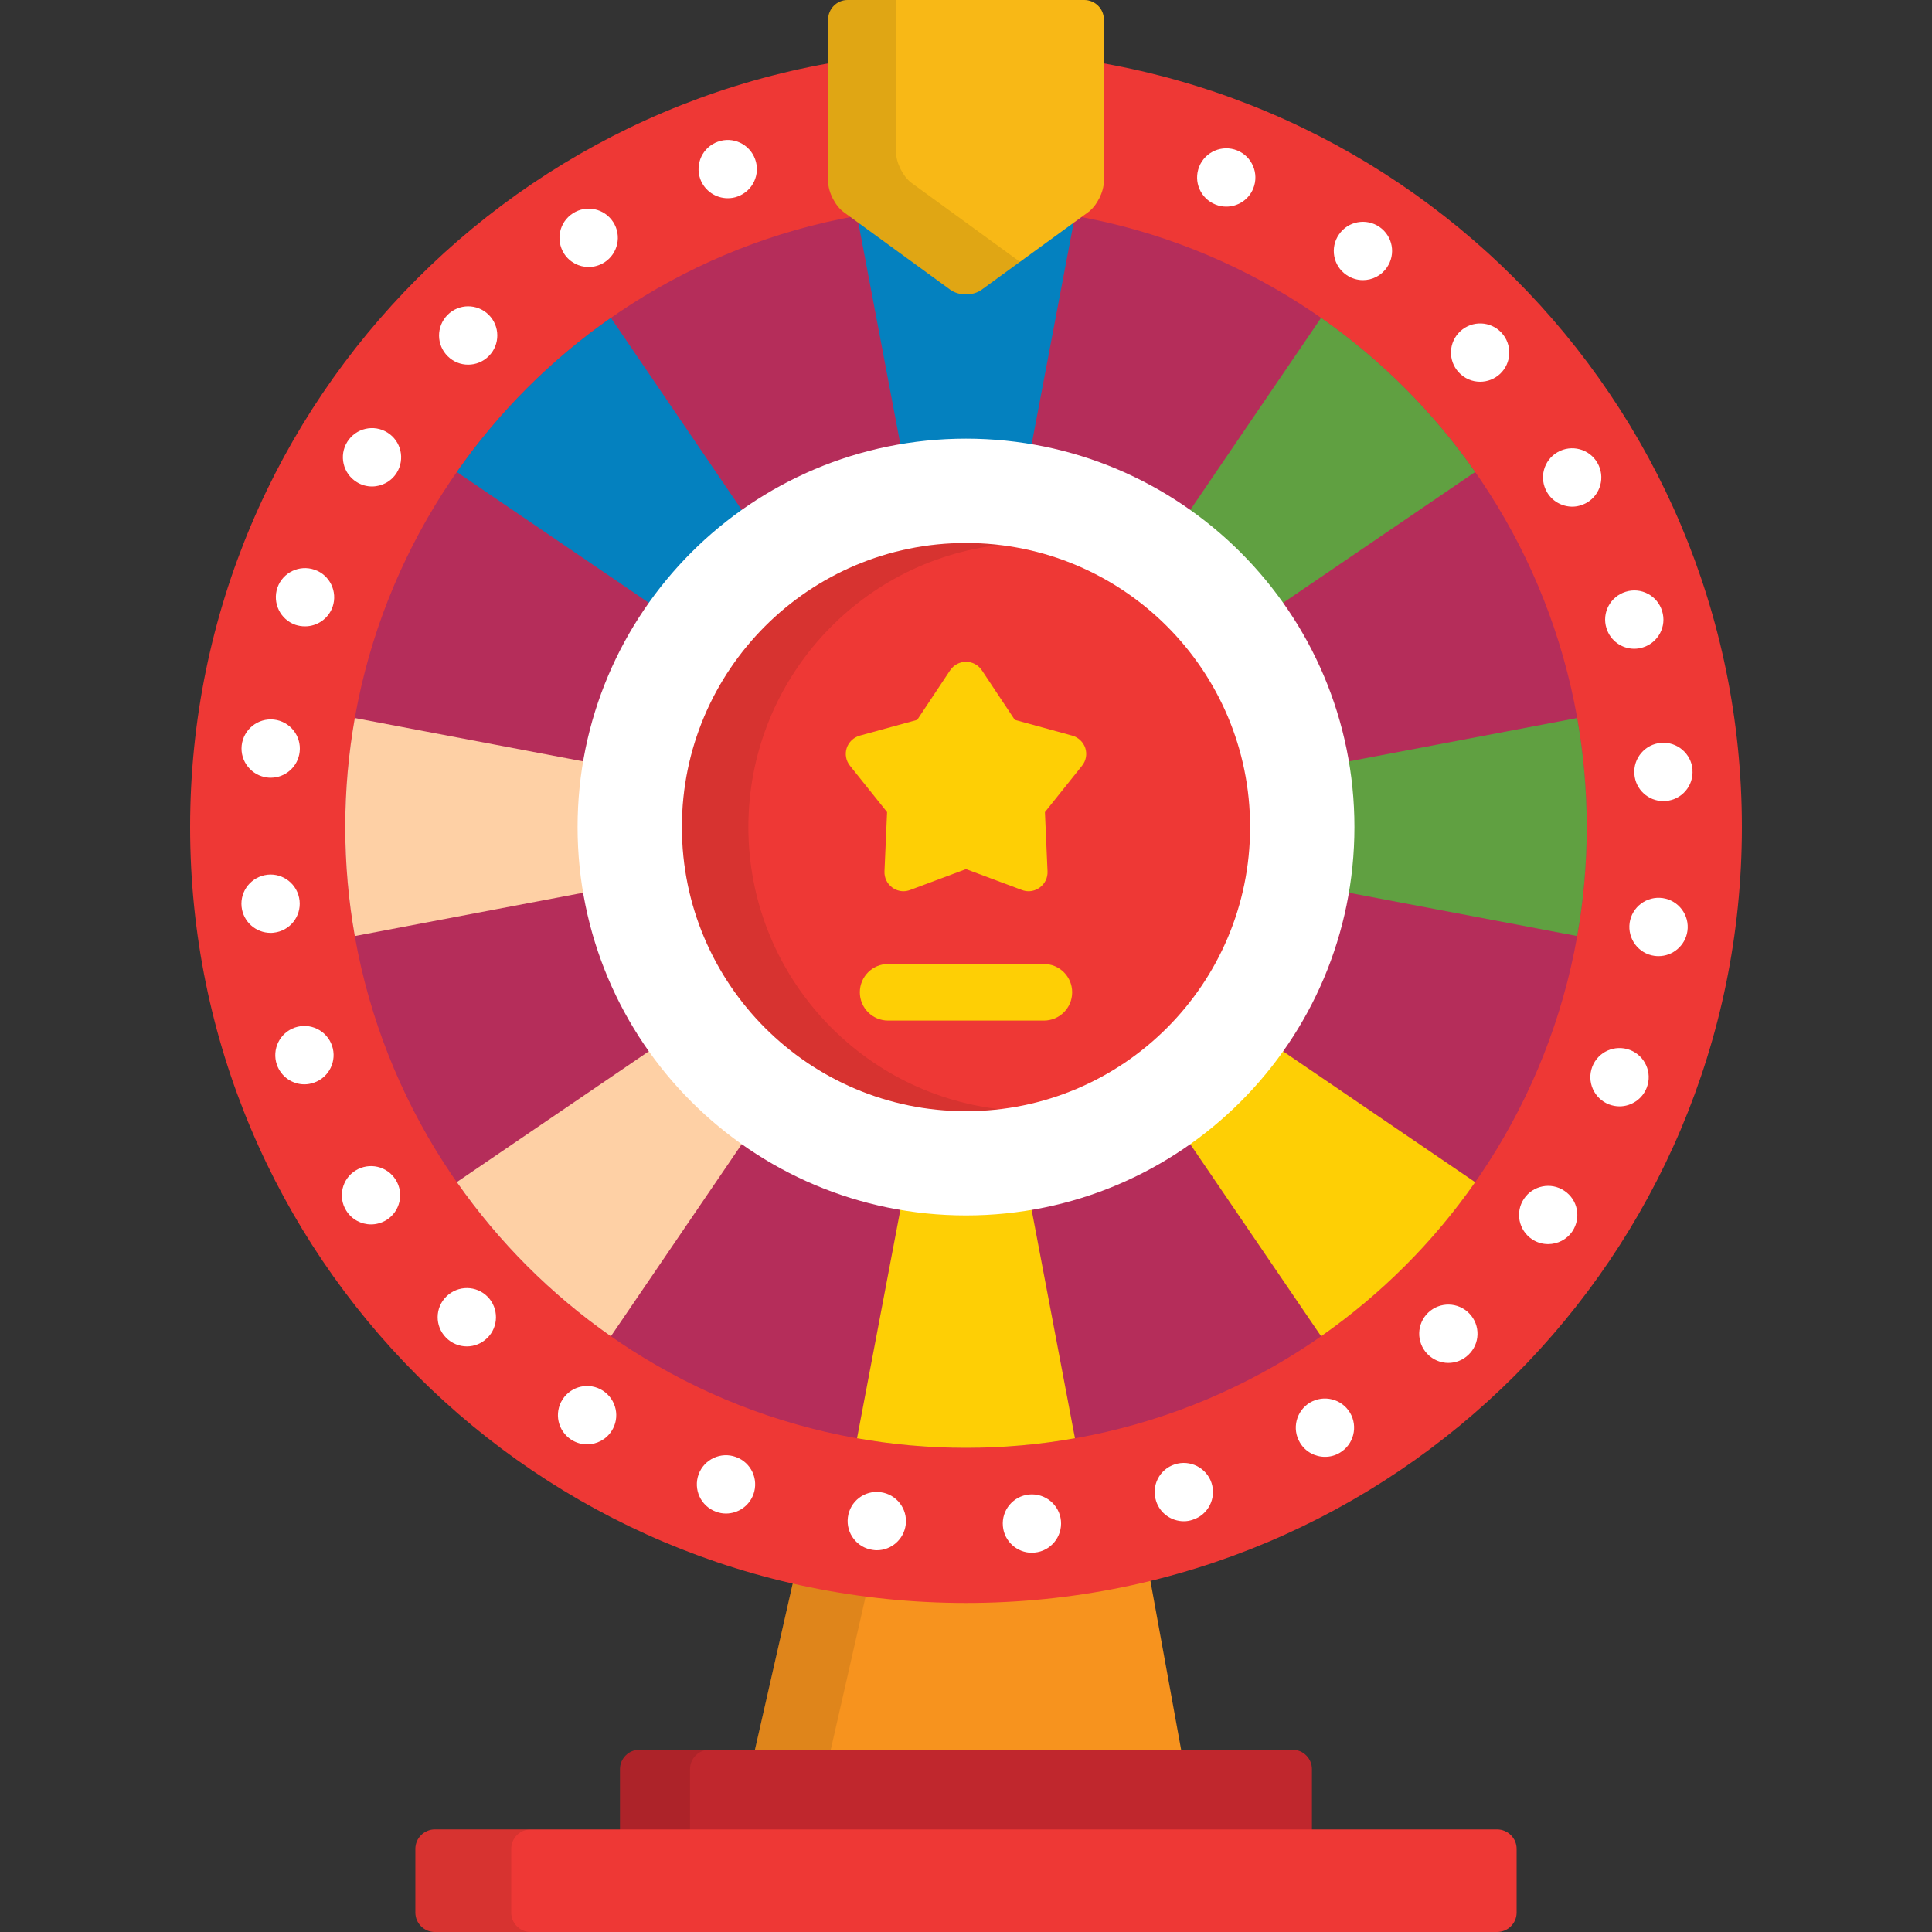 <svg width="20" height="20" viewBox="0 0 20 20" fill="none" xmlns="http://www.w3.org/2000/svg">
<rect x="0" y="0" width="20" height="20" fill="#333333" stroke="none"/>
<g clip-path="url(#clip0_195_2096)">
<g clip-path="url(#clip1_195_2096)">
<path d="M12.235 18.157L11.867 16.134C11.268 16.281 10.643 16.359 10 16.359C9.401 16.359 8.818 16.292 8.258 16.164L7.805 18.157H12.235Z" fill="#F7931E"/>
<path opacity="0.1" d="M8.59 18.157L9.013 16.297C8.757 16.265 8.506 16.22 8.258 16.164L7.805 18.157H8.59Z" fill="black"/>
<path d="M13.58 18.984C13.581 18.981 13.581 18.977 13.581 18.974V18.314C13.581 18.204 13.491 18.113 13.38 18.113H6.62C6.509 18.113 6.418 18.204 6.418 18.314V18.974C6.418 18.977 6.419 18.981 6.42 18.984H13.58Z" fill="#C0272D"/>
<path opacity="0.1" d="M7.144 18.984C7.144 18.981 7.143 18.977 7.143 18.974V18.314C7.143 18.204 7.233 18.113 7.344 18.113H6.62C6.509 18.113 6.418 18.204 6.418 18.314V18.974C6.418 18.977 6.419 18.981 6.42 18.984H7.144Z" fill="black"/>
<path d="M10 16.594C14.436 16.594 18.032 12.998 18.032 8.562C18.032 4.126 14.436 0.53 10 0.53C5.564 0.53 1.968 4.126 1.968 8.562C1.968 12.998 5.564 16.594 10 16.594Z" fill="#EE3835"/>
<path d="M10.382 15.8C10.366 15.634 10.488 15.487 10.654 15.471C10.82 15.456 10.967 15.577 10.983 15.743C10.998 15.909 10.876 16.057 10.711 16.072C10.701 16.073 10.691 16.074 10.682 16.074C10.528 16.074 10.396 15.956 10.382 15.8ZM9.038 16.045C8.873 16.024 8.756 15.873 8.777 15.708C8.798 15.542 8.949 15.425 9.115 15.447C9.28 15.468 9.397 15.619 9.376 15.784C9.356 15.936 9.227 16.048 9.077 16.048C9.064 16.048 9.051 16.047 9.038 16.045ZM11.968 15.539C11.916 15.381 12.002 15.21 12.161 15.159C12.319 15.107 12.49 15.194 12.542 15.352C12.593 15.51 12.507 15.681 12.348 15.732C12.317 15.743 12.286 15.748 12.255 15.748C12.127 15.748 12.009 15.667 11.968 15.539ZM7.412 15.649C7.255 15.592 7.175 15.419 7.232 15.262C7.289 15.106 7.463 15.025 7.619 15.083C7.776 15.14 7.856 15.313 7.799 15.47C7.754 15.592 7.639 15.668 7.515 15.668C7.481 15.668 7.446 15.662 7.412 15.649ZM13.457 14.934C13.371 14.791 13.418 14.606 13.56 14.52C13.704 14.435 13.889 14.481 13.975 14.624C14.06 14.767 14.014 14.953 13.871 15.038C13.822 15.068 13.769 15.081 13.716 15.081C13.614 15.081 13.513 15.029 13.457 14.934ZM5.914 14.904C5.774 14.813 5.733 14.627 5.824 14.486C5.914 14.346 6.101 14.306 6.241 14.396C6.381 14.487 6.422 14.674 6.331 14.814C6.274 14.903 6.176 14.952 6.077 14.952C6.021 14.952 5.964 14.936 5.914 14.904ZM14.775 14.015C14.66 13.895 14.664 13.703 14.785 13.588C14.906 13.473 15.097 13.478 15.212 13.599C15.327 13.72 15.322 13.911 15.201 14.025C15.143 14.081 15.068 14.109 14.993 14.109C14.914 14.109 14.834 14.077 14.775 14.015ZM4.617 13.847C4.5 13.728 4.502 13.537 4.621 13.421C4.74 13.304 4.931 13.305 5.048 13.424C5.164 13.543 5.163 13.734 5.044 13.851C4.985 13.909 4.909 13.938 4.833 13.938C4.754 13.938 4.676 13.907 4.617 13.847ZM15.86 12.829C15.721 12.736 15.683 12.548 15.776 12.41C15.868 12.272 16.056 12.234 16.194 12.327C16.333 12.419 16.37 12.606 16.278 12.745C16.22 12.832 16.124 12.879 16.026 12.879C15.969 12.879 15.911 12.863 15.86 12.829ZM3.584 12.532C3.496 12.391 3.54 12.204 3.681 12.117C3.823 12.029 4.009 12.072 4.097 12.214C4.185 12.356 4.141 12.542 4 12.63C3.95 12.66 3.895 12.675 3.841 12.675C3.74 12.675 3.641 12.624 3.584 12.532ZM16.657 11.433C16.501 11.373 16.424 11.198 16.483 11.043C16.543 10.887 16.717 10.81 16.873 10.869C17.029 10.929 17.107 11.103 17.047 11.259C17.001 11.379 16.886 11.453 16.765 11.453C16.729 11.453 16.692 11.446 16.657 11.433ZM2.866 11.021C2.812 10.863 2.896 10.691 3.053 10.637C3.211 10.583 3.383 10.667 3.437 10.825C3.491 10.982 3.407 11.154 3.249 11.208C3.217 11.219 3.184 11.225 3.151 11.225C3.026 11.225 2.909 11.146 2.866 11.021ZM17.126 9.895C16.961 9.872 16.847 9.718 16.87 9.553C16.894 9.388 17.047 9.274 17.212 9.297C17.377 9.321 17.492 9.474 17.468 9.639C17.446 9.789 17.317 9.898 17.169 9.898C17.155 9.898 17.141 9.897 17.126 9.895ZM2.501 9.388C2.483 9.222 2.603 9.074 2.769 9.055C2.934 9.037 3.083 9.157 3.101 9.323C3.119 9.488 3 9.637 2.834 9.655C2.823 9.657 2.812 9.657 2.801 9.657C2.649 9.657 2.518 9.543 2.501 9.388ZM16.919 8.015C16.905 7.849 17.03 7.703 17.196 7.69C17.362 7.677 17.507 7.801 17.521 7.967C17.521 7.967 17.521 7.967 17.52 7.967C17.534 8.134 17.41 8.279 17.243 8.292C17.235 8.293 17.227 8.293 17.219 8.293C17.063 8.293 16.931 8.173 16.919 8.015ZM2.769 8.049C2.603 8.03 2.484 7.881 2.502 7.716C2.521 7.55 2.67 7.431 2.836 7.449C3.001 7.468 3.121 7.617 3.102 7.783C3.085 7.937 2.954 8.051 2.803 8.051C2.791 8.051 2.78 8.051 2.769 8.049ZM16.63 6.503C16.58 6.344 16.67 6.175 16.829 6.126C16.988 6.076 17.157 6.165 17.206 6.325C17.256 6.484 17.166 6.653 17.007 6.702C16.977 6.711 16.948 6.716 16.918 6.716C16.789 6.716 16.67 6.633 16.63 6.503ZM3.058 6.468C2.901 6.413 2.818 6.241 2.872 6.083C2.927 5.926 3.099 5.843 3.257 5.898C3.414 5.952 3.497 6.124 3.443 6.282V6.282C3.399 6.406 3.282 6.484 3.158 6.484C3.125 6.484 3.091 6.479 3.058 6.468ZM16.014 5.094C15.93 4.949 15.979 4.764 16.124 4.681C16.268 4.598 16.453 4.647 16.536 4.791C16.62 4.936 16.57 5.121 16.426 5.204C16.378 5.231 16.326 5.245 16.275 5.245C16.171 5.244 16.069 5.19 16.014 5.094ZM3.692 4.99C3.55 4.902 3.507 4.715 3.595 4.574C3.684 4.432 3.87 4.389 4.011 4.478C4.152 4.566 4.195 4.752 4.107 4.894C4.05 4.985 3.952 5.036 3.851 5.036C3.796 5.036 3.741 5.021 3.692 4.99ZM15.101 3.855C14.987 3.732 14.995 3.542 15.117 3.429C15.24 3.315 15.431 3.323 15.544 3.445C15.544 3.445 15.544 3.445 15.544 3.445C15.657 3.568 15.649 3.759 15.527 3.872C15.469 3.925 15.396 3.952 15.322 3.952C15.241 3.952 15.16 3.919 15.101 3.855ZM4.635 3.688C4.516 3.571 4.515 3.38 4.632 3.261C4.749 3.142 4.94 3.141 5.058 3.258C5.177 3.375 5.178 3.567 5.061 3.685C5.002 3.745 4.924 3.775 4.846 3.775C4.77 3.775 4.693 3.746 4.635 3.688ZM13.938 2.846C13.8 2.752 13.766 2.563 13.861 2.427C13.955 2.289 14.143 2.255 14.28 2.349C14.418 2.444 14.452 2.632 14.357 2.769C14.299 2.854 14.205 2.9 14.109 2.9C14.05 2.9 13.99 2.882 13.938 2.846ZM5.839 2.625C5.75 2.484 5.79 2.298 5.931 2.208C6.071 2.118 6.257 2.158 6.348 2.299C6.438 2.439 6.397 2.626 6.257 2.716C6.206 2.748 6.15 2.764 6.094 2.764C5.994 2.764 5.897 2.715 5.839 2.625ZM12.582 2.117C12.427 2.055 12.352 1.88 12.414 1.725C12.476 1.57 12.652 1.495 12.807 1.557C12.961 1.619 13.036 1.795 12.974 1.95C12.927 2.068 12.814 2.139 12.694 2.139C12.657 2.139 12.618 2.132 12.582 2.117ZM7.249 1.853C7.193 1.696 7.274 1.523 7.431 1.467C7.587 1.41 7.76 1.491 7.817 1.648C7.874 1.804 7.793 1.977 7.636 2.034C7.602 2.047 7.567 2.052 7.534 2.052C7.41 2.052 7.294 1.976 7.249 1.853Z" fill="white"/>
<path d="M10 14.988C13.549 14.988 16.426 12.111 16.426 8.562C16.426 5.013 13.549 2.136 10 2.136C6.451 2.136 3.574 5.013 3.574 8.562C3.574 12.111 6.451 14.988 10 14.988Z" fill="#B52D5A"/>
<path d="M10 9.774C10.67 9.774 11.213 9.231 11.213 8.562C11.213 7.892 10.67 7.349 10 7.349C9.33 7.349 8.788 7.892 8.788 8.562C8.788 9.231 9.33 9.774 10 9.774Z" fill="white"/>
<path d="M10 10.067C9.17 10.067 8.495 9.392 8.495 8.562C8.495 7.731 9.17 7.056 10 7.056C10.83 7.056 11.505 7.731 11.505 8.562C11.505 9.392 10.83 10.067 10 10.067ZM10 7.642C9.493 7.642 9.081 8.055 9.081 8.562C9.081 9.069 9.493 9.481 10 9.481C10.507 9.481 10.92 9.069 10.92 8.562C10.92 8.055 10.507 7.642 10 7.642Z" fill="black"/>
<path d="M8.872 2.234L10 8.183L11.128 2.234C10.762 2.169 10.385 2.135 10 2.135C9.615 2.135 9.238 2.169 8.872 2.234Z" fill="#0481BF"/>
<path d="M13.676 3.29L10.268 8.294L15.271 4.886C14.837 4.265 14.297 3.724 13.676 3.29Z" fill="#60A041"/>
<path d="M16.327 9.69C16.392 9.324 16.426 8.947 16.426 8.562C16.426 8.177 16.392 7.8 16.327 7.433L10.379 8.562L16.327 9.69Z" fill="#60A041"/>
<path d="M15.271 12.238L10.268 8.83L13.676 13.833C14.297 13.399 14.838 12.859 15.271 12.238Z" fill="#FECF05"/>
<path d="M10 14.988C10.385 14.988 10.762 14.954 11.128 14.889L10 8.941L8.872 14.889C9.238 14.954 9.615 14.988 10 14.988Z" fill="#FECF05"/>
<path d="M6.324 13.833L9.732 8.829L4.729 12.237C5.163 12.858 5.703 13.399 6.324 13.833Z" fill="#FED0A5"/>
<path d="M3.673 7.433C3.608 7.8 3.574 8.177 3.574 8.562C3.574 8.947 3.608 9.324 3.673 9.69L9.621 8.562L3.673 7.433Z" fill="#FED0A5"/>
<path d="M4.729 4.886L9.732 8.294L6.324 3.29C5.703 3.724 5.163 4.265 4.729 4.886Z" fill="#0481BF"/>
<path d="M10 12.582C12.22 12.582 14.021 10.782 14.021 8.562C14.021 6.341 12.22 4.541 10 4.541C7.779 4.541 5.979 6.341 5.979 8.562C5.979 10.782 7.779 12.582 10 12.582Z" fill="white"/>
<path d="M10 11.503C11.624 11.503 12.941 10.186 12.941 8.562C12.941 6.937 11.624 5.621 10 5.621C8.376 5.621 7.059 6.937 7.059 8.562C7.059 10.186 8.376 11.503 10 11.503Z" fill="#EE3835"/>
<path opacity="0.1" d="M7.747 8.562C7.747 7.054 8.882 5.812 10.344 5.641C10.231 5.628 10.116 5.621 10 5.621C8.376 5.621 7.059 6.937 7.059 8.562C7.059 10.186 8.376 11.503 10 11.503C10.116 11.503 10.231 11.495 10.344 11.482C8.882 11.312 7.747 10.069 7.747 8.562Z" fill="black"/>
<path d="M10.647 9.226C10.623 9.226 10.6 9.221 10.578 9.213L10 8.997L9.422 9.213C9.4 9.221 9.376 9.226 9.353 9.226C9.312 9.226 9.271 9.213 9.237 9.188C9.183 9.149 9.153 9.086 9.156 9.02L9.183 8.407L8.799 7.927C8.757 7.875 8.745 7.807 8.765 7.744C8.786 7.681 8.837 7.633 8.901 7.615L9.495 7.452L9.835 6.94C9.872 6.884 9.934 6.851 10 6.851C10.066 6.851 10.128 6.884 10.165 6.94L10.505 7.452L11.099 7.615C11.163 7.633 11.214 7.681 11.235 7.744C11.255 7.807 11.243 7.875 11.201 7.927L10.817 8.407L10.844 9.02C10.847 9.086 10.817 9.149 10.763 9.188C10.729 9.213 10.688 9.226 10.647 9.226Z" fill="#FECF05"/>
<path d="M10.806 10.565H9.194C9.032 10.565 8.901 10.434 8.901 10.272C8.901 10.11 9.032 9.979 9.194 9.979H10.806C10.968 9.979 11.099 10.11 11.099 10.272C11.099 10.434 10.968 10.565 10.806 10.565Z" fill="#FECF05"/>
<path d="M11.427 1.877C11.427 1.988 11.353 2.132 11.264 2.197L10.162 2.999C10.073 3.064 9.927 3.064 9.837 2.999L8.736 2.197C8.646 2.132 8.573 1.988 8.573 1.877V0.201C8.573 0.091 8.664 0 8.774 0H11.225C11.336 0 11.427 0.091 11.427 0.201V1.877Z" fill="#F8B816"/>
<path opacity="0.1" d="M10.54 2.697L9.438 1.895C9.349 1.83 9.276 1.686 9.276 1.575V0H8.774C8.664 0 8.573 0.091 8.573 0.201V1.877C8.573 1.988 8.646 2.132 8.736 2.197L9.837 2.999C9.927 3.064 10.073 3.064 10.162 2.999L10.56 2.71C10.553 2.706 10.546 2.702 10.54 2.697Z" fill="black"/>
<path d="M15.7 19.799C15.7 19.91 15.609 20 15.498 20H4.501C4.391 20 4.3 19.91 4.3 19.799V19.139C4.3 19.029 4.391 18.938 4.501 18.938H15.498C15.609 18.938 15.7 19.029 15.7 19.139L15.7 19.799Z" fill="#EE3835"/>
<path opacity="0.1" d="M5.292 19.799V19.139C5.292 19.029 5.382 18.938 5.493 18.938H4.501C4.391 18.938 4.3 19.029 4.3 19.139V19.799C4.3 19.91 4.391 20 4.501 20H5.493C5.382 20 5.292 19.91 5.292 19.799Z" fill="black"/>
</g>
</g>
<defs>
<clipPath id="clip0_195_2096">
<rect width="20" height="20" fill="white"/>
</clipPath>
<clipPath id="clip1_195_2096">
<rect width="20" height="20" fill="white"/>
</clipPath>
</defs>
</svg>
